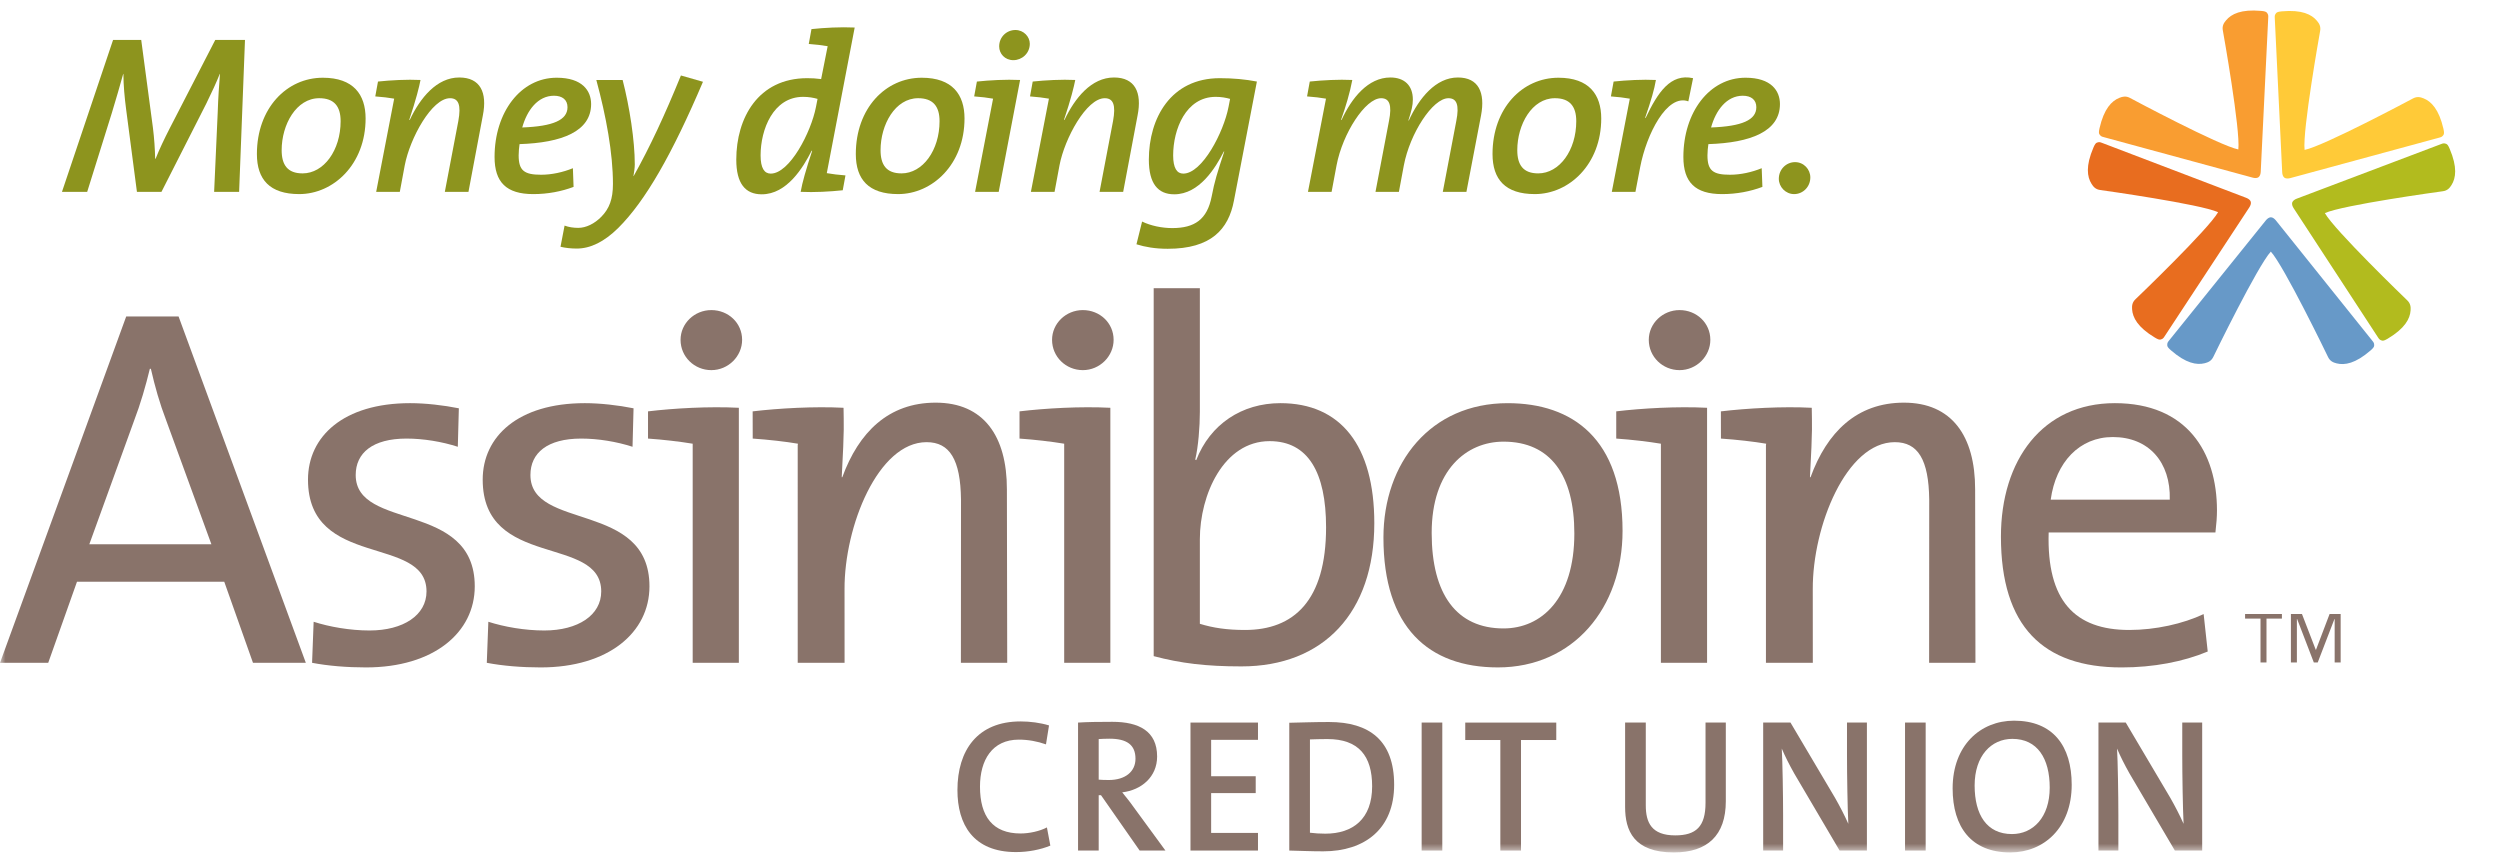 <?xml version="1.0" encoding="UTF-8"?>
<svg width="228px" height="78px" viewBox="0 0 228 78" version="1.1" xmlns="http://www.w3.org/2000/svg" xmlns:xlink="http://www.w3.org/1999/xlink">
    <!-- Generator: Sketch 55 (78076) - https://sketchapp.com -->
    <title>logo-acu_svg</title>
    <desc>Created with Sketch.</desc>
    <defs>
        <polygon id="path-1" points="0 77.301 223.912 77.301 223.912 0.515 0 0.515"></polygon>
    </defs>
    <g id="Online-banking" stroke="none" stroke-width="1" fill="none" fill-rule="evenodd">
        <g id="IB-iconset-OTHER-4" transform="translate(-1227, -165)">
            <g id="logo-acu" transform="translate(1227, 165)">
                <g id="ib/other/logo">
                    <g id="Group-57" stroke-width="1" transform="translate(0, 0.443)">
                        <path d="M21.808,17.053 L19.529,17.053 L19.858,9.745 C19.899,8.431 19.981,7.344 20.062,6.297 L20.043,6.297 C19.735,7.076 19.325,7.959 18.812,9.007 L14.726,17.053 L12.488,17.053 L11.504,9.54 C11.359,8.431 11.255,7.302 11.255,6.297 L11.236,6.297 C10.928,7.446 10.579,8.575 10.19,9.889 L7.952,17.053 L5.652,17.053 L10.313,3.197 L12.879,3.197 L13.946,11.203 C14.069,12.189 14.131,13.133 14.151,14.036 L14.191,14.036 C14.541,13.154 14.973,12.249 15.466,11.285 L19.633,3.197 L22.343,3.197 L21.808,17.053 Z" id="Fill-1" fill="#8D941E"></path>
                        <path d="M29.115,8.513 C27.021,8.513 25.687,10.915 25.687,13.255 C25.687,14.59 26.22,15.37 27.595,15.37 C29.525,15.37 31.065,13.276 31.065,10.607 C31.065,9.252 30.47,8.513 29.115,8.513 M27.288,17.258 C24.599,17.258 23.429,15.925 23.429,13.604 C23.429,9.437 26.14,6.646 29.443,6.646 C32.236,6.646 33.343,8.185 33.343,10.36 C33.343,14.548 30.408,17.258 27.288,17.258" id="Fill-3" fill="#8D941E"></path>
                        <path d="M42.724,17.053 L40.569,17.053 L41.801,10.587 C42.067,9.13 41.821,8.514 41.041,8.514 C39.378,8.514 37.386,12.168 36.914,14.631 L36.463,17.053 L34.308,17.053 L35.949,8.554 C35.498,8.473 34.821,8.39 34.225,8.35 L34.472,6.994 C35.622,6.871 37.14,6.789 38.351,6.851 C38.228,7.487 37.962,8.575 37.325,10.484 L37.367,10.505 C38.311,8.493 39.829,6.624 41.882,6.624 C43.812,6.624 44.448,8.001 44.038,10.074 L42.724,17.053 Z" id="Fill-5" fill="#8D941E"></path>
                        <path d="M50.524,8.288 C49.047,8.288 48.061,9.622 47.629,11.182 C50.441,11.08 51.756,10.504 51.756,9.334 C51.756,8.658 51.284,8.288 50.524,8.288 M47.383,12.701 C47.342,12.968 47.301,13.399 47.301,13.728 C47.301,15.123 47.814,15.493 49.353,15.493 C50.319,15.493 51.346,15.267 52.248,14.898 L52.31,16.602 C51.221,17.012 49.97,17.259 48.635,17.259 C46.173,17.259 45.104,16.171 45.104,13.871 C45.104,9.787 47.487,6.645 50.771,6.645 C53.11,6.645 53.91,7.836 53.91,9.047 C53.91,11.552 51.221,12.578 47.383,12.701" id="Fill-7" fill="#8D941E"></path>
                        <path d="M56.374,20.358 C55.101,21.61 53.849,22.226 52.597,22.226 C52.084,22.226 51.528,22.165 51.118,22.062 L51.489,20.132 C51.878,20.277 52.309,20.338 52.741,20.338 C53.438,20.338 54.218,19.968 54.854,19.312 C55.573,18.572 55.901,17.711 55.901,16.335 C55.901,13.543 55.286,10.177 54.384,6.851 L56.784,6.851 C57.42,9.314 57.892,12.373 57.892,14.548 C57.892,14.856 57.832,15.288 57.77,15.617 L57.789,15.617 C59.288,12.928 60.602,10.115 62.1,6.44 L64.111,7.016 C61.321,13.564 58.877,17.875 56.374,20.358" id="Fill-9" fill="#8D941E"></path>
                        <path d="M73.247,8.39 C70.515,8.39 69.366,11.366 69.366,13.728 C69.366,14.897 69.715,15.39 70.289,15.39 C72.014,15.39 73.965,11.634 74.416,9.313 L74.56,8.575 C74.191,8.471 73.759,8.39 73.247,8.39 L73.247,8.39 Z M75.403,15.348 C75.853,15.431 76.531,15.513 77.107,15.554 L76.858,16.91 C75.71,17.032 74.253,17.114 73.021,17.053 C73.164,16.211 73.512,15.001 74.068,13.317 L74.026,13.296 C73.247,14.836 71.769,17.278 69.47,17.278 C67.971,17.278 67.149,16.293 67.149,14.117 C67.149,10.32 69.141,6.687 73.617,6.687 C74.046,6.687 74.416,6.707 74.888,6.768 L75.483,3.771 C75.011,3.688 74.356,3.607 73.759,3.566 L74.006,2.211 C75.156,2.089 76.633,2.006 77.947,2.068 L75.403,15.348 Z" id="Fill-11" fill="#8D941E"></path>
                        <path d="M83.736,8.513 C81.641,8.513 80.307,10.915 80.307,13.255 C80.307,14.59 80.84,15.37 82.216,15.37 C84.146,15.37 85.687,13.276 85.687,10.607 C85.687,9.252 85.089,8.513 83.736,8.513 M81.909,17.258 C79.22,17.258 78.05,15.925 78.05,13.604 C78.05,9.437 80.76,6.646 84.063,6.646 C86.856,6.646 87.964,8.185 87.964,10.36 C87.964,14.548 85.03,17.258 81.909,17.258" id="Fill-13" fill="#8D941E"></path>
                        <path d="M92.419,5.044 C91.639,5.044 91.125,4.449 91.125,3.792 C91.125,2.909 91.821,2.293 92.604,2.293 C93.363,2.293 93.918,2.909 93.918,3.545 C93.918,4.429 93.197,5.044 92.419,5.044 L92.419,5.044 Z M91.082,17.053 L88.929,17.053 L90.569,8.555 C90.119,8.472 89.443,8.39 88.845,8.349 L89.093,6.995 C90.243,6.872 91.741,6.789 93.033,6.851 L91.082,17.053 Z" id="Fill-15" fill="#8D941E"></path>
                        <path d="M102.434,17.053 L100.28,17.053 L101.511,10.587 C101.777,9.13 101.533,8.514 100.752,8.514 C99.088,8.514 97.098,12.168 96.627,14.631 L96.176,17.053 L94.018,17.053 L95.662,8.554 C95.21,8.473 94.532,8.39 93.938,8.35 L94.183,6.994 C95.332,6.871 96.851,6.789 98.063,6.851 C97.939,7.487 97.674,8.575 97.037,10.484 L97.077,10.505 C98.023,8.493 99.54,6.624 101.594,6.624 C103.522,6.624 104.159,8.001 103.749,10.074 L102.434,17.053 Z" id="Fill-17" fill="#8D941E"></path>
                        <path d="M110.872,8.39 C108.141,8.39 106.992,11.366 106.992,13.728 C106.992,14.897 107.341,15.39 107.915,15.39 C109.639,15.39 111.591,11.634 112.041,9.313 L112.184,8.575 C111.817,8.471 111.384,8.39 110.872,8.39 L110.872,8.39 Z M112.535,17.854 C112.041,20.481 110.441,22.246 106.499,22.246 C105.349,22.246 104.425,22.082 103.645,21.836 L104.159,19.763 C104.96,20.152 105.985,20.358 106.91,20.358 C108.943,20.358 110.093,19.578 110.502,17.484 C110.768,16.088 111.015,15.308 111.652,13.379 L111.61,13.379 C110.872,14.836 109.393,17.278 107.094,17.278 C105.596,17.278 104.775,16.293 104.775,14.117 C104.775,10.32 106.786,6.687 111.243,6.687 C112.432,6.687 113.581,6.789 114.628,6.994 L112.535,17.854 Z" id="Fill-19" fill="#8D941E"></path>
                        <path d="M133.738,17.053 L131.583,17.053 L132.815,10.587 C133.102,9.13 132.856,8.514 132.097,8.514 C130.661,8.514 128.587,11.717 128.032,14.631 L127.58,17.053 L125.445,17.053 L126.676,10.587 C126.965,9.13 126.718,8.514 125.958,8.514 C124.521,8.514 122.448,11.717 121.895,14.631 L121.442,17.053 L119.287,17.053 L120.93,8.554 C120.478,8.473 119.799,8.39 119.204,8.35 L119.451,6.994 C120.6,6.871 122.12,6.789 123.33,6.851 C123.105,8.042 122.735,9.273 122.304,10.484 L122.346,10.505 C123.269,8.493 124.767,6.624 126.802,6.624 C128.073,6.624 128.852,7.344 128.852,8.637 C128.852,9.17 128.73,9.663 128.442,10.546 L128.483,10.546 C129.427,8.493 130.947,6.624 132.96,6.624 C134.847,6.624 135.462,8.001 135.073,10.074 L133.738,17.053 Z" id="Fill-21" fill="#8D941E"></path>
                        <path d="M141.805,8.513 C139.711,8.513 138.376,10.915 138.376,13.255 C138.376,14.59 138.91,15.37 140.285,15.37 C142.216,15.37 143.755,13.276 143.755,10.607 C143.755,9.252 143.157,8.513 141.805,8.513 M139.977,17.258 C137.288,17.258 136.118,15.925 136.118,13.604 C136.118,9.437 138.829,6.646 142.133,6.646 C144.924,6.646 146.033,8.185 146.033,10.36 C146.033,14.548 143.098,17.258 139.977,17.258" id="Fill-23" fill="#8D941E"></path>
                        <path d="M153.977,8.801 C152.027,8.083 150.159,11.798 149.585,14.795 L149.153,17.053 L146.997,17.053 L148.639,8.556 C148.188,8.473 147.512,8.39 146.915,8.35 L147.162,6.994 C148.311,6.871 149.831,6.79 151.019,6.851 C150.878,7.693 150.59,8.699 150.036,10.3 L150.078,10.32 C151.205,7.959 152.355,6.235 154.408,6.687 L153.977,8.801 Z" id="Fill-25" fill="#8D941E"></path>
                        <path d="M158.943,8.288 C157.466,8.288 156.481,9.622 156.05,11.182 C158.862,11.08 160.177,10.504 160.177,9.334 C160.177,8.658 159.704,8.288 158.943,8.288 M155.804,12.701 C155.762,12.968 155.72,13.399 155.72,13.728 C155.72,15.123 156.234,15.493 157.774,15.493 C158.739,15.493 159.766,15.267 160.667,14.898 L160.731,16.602 C159.643,17.012 158.391,17.259 157.056,17.259 C154.592,17.259 153.524,16.171 153.524,13.871 C153.524,9.787 155.907,6.645 159.192,6.645 C161.53,6.645 162.331,7.836 162.331,9.047 C162.331,11.552 159.643,12.578 155.804,12.701" id="Fill-27" fill="#8D941E"></path>
                        <path d="M163.624,17.259 C162.845,17.259 162.228,16.602 162.228,15.863 C162.228,15 162.906,14.343 163.708,14.343 C164.507,14.343 165.102,15 165.102,15.739 C165.102,16.602 164.424,17.259 163.624,17.259" id="Fill-29" fill="#8D941E"></path>
                        <path d="M92.661,77.266 C88.752,77.266 87.318,74.742 87.318,71.611 C87.318,67.978 89.15,65.351 93.077,65.351 C93.941,65.351 94.875,65.472 95.671,65.715 L95.393,67.444 C94.615,67.167 93.768,67.011 92.919,67.011 C90.482,67.011 89.375,68.879 89.375,71.3 C89.375,74.015 90.534,75.57 93.077,75.57 C93.872,75.57 94.822,75.364 95.479,75.018 L95.791,76.678 C94.909,77.041 93.784,77.266 92.661,77.266" id="Fill-31" fill="#89736A"></path>
                        <path d="M101.186,66.926 C100.808,66.926 100.478,66.944 100.201,66.959 L100.201,70.66 C100.373,70.677 100.702,70.694 101.117,70.694 C102.641,70.694 103.556,69.917 103.556,68.757 C103.556,67.478 102.761,66.926 101.186,66.926 L101.186,66.926 Z M103.936,77.128 L100.41,72.077 L100.201,72.077 L100.201,77.128 L98.318,77.128 L98.318,65.456 C99.163,65.402 100.132,65.387 101.446,65.387 C103.867,65.387 105.529,66.233 105.529,68.55 C105.529,70.417 104.092,71.612 102.347,71.819 C102.674,72.235 103.039,72.665 103.313,73.063 L106.288,77.128 L103.936,77.128 Z" id="Fill-33" fill="#89736A"></path>
                        <polygon id="Fill-35" fill="#89736A" points="108.572 77.127 108.572 65.455 114.728 65.455 114.728 67.03 110.456 67.03 110.456 70.35 114.521 70.35 114.521 71.888 110.456 71.888 110.456 75.519 114.728 75.519 114.728 77.127"></polygon>
                        <path d="M121.059,66.959 C120.487,66.959 119.881,66.977 119.467,66.992 L119.467,75.501 C119.848,75.555 120.418,75.588 120.867,75.588 C123.375,75.588 125.139,74.257 125.139,71.266 C125.139,68.498 123.911,66.959 121.059,66.959 M120.678,77.198 C119.484,77.198 118.499,77.145 117.582,77.128 L117.582,65.473 C118.499,65.455 119.848,65.404 121.197,65.404 C124.88,65.404 127.146,67.081 127.146,71.128 C127.146,75.139 124.481,77.198 120.678,77.198" id="Fill-37" fill="#89736A"></path>
                        <mask id="mask-2" fill="white">
                            <use xlink:href="#path-1"></use>
                        </mask>
                        <g id="Clip-40"></g>
                        <polygon id="Fill-39" fill="#89736A" mask="url(#mask-2)" points="129.654 77.127 131.538 77.127 131.538 65.454 129.654 65.454"></polygon>
                        <polygon id="Fill-41" fill="#89736A" mask="url(#mask-2)" points="138.716 67.046 138.716 77.128 136.831 77.128 136.831 67.046 133.631 67.046 133.631 65.457 141.932 65.457 141.932 67.046"></polygon>
                        <path d="M152.656,77.3 C148.99,77.3 148.21,75.294 148.21,73.149 L148.21,65.455 L150.096,65.455 L150.096,73.013 C150.096,74.568 150.615,75.744 152.778,75.744 C154.68,75.744 155.544,74.948 155.544,72.77 L155.544,65.455 L157.394,65.455 L157.394,72.632 C157.394,75.744 155.716,77.3 152.656,77.3" id="Fill-42" fill="#89736A" mask="url(#mask-2)"></path>
                        <path d="M167.771,77.127 L163.639,70.107 C163.172,69.277 162.806,68.55 162.497,67.825 C162.566,68.965 162.619,72.06 162.619,73.91 L162.619,77.127 L160.802,77.127 L160.802,65.455 L163.292,65.455 L167.356,72.321 C167.789,73.08 168.22,73.91 168.567,74.69 C168.496,73.359 168.446,70.261 168.446,68.413 L168.446,65.455 L170.262,65.455 L170.262,77.127 L167.771,77.127 Z" id="Fill-43" fill="#89736A" mask="url(#mask-2)"></path>
                        <polygon id="Fill-44" fill="#89736A" mask="url(#mask-2)" points="173.739 77.127 175.621 77.127 175.621 65.454 173.739 65.454"></polygon>
                        <path d="M183.527,66.942 C181.606,66.942 180.086,68.481 180.086,71.196 C180.086,73.86 181.193,75.623 183.492,75.623 C185.413,75.623 186.934,74.102 186.934,71.387 C186.934,68.722 185.809,66.942 183.527,66.942 M183.335,77.3 C179.792,77.3 178.08,75 178.08,71.457 C178.08,67.546 180.605,65.283 183.682,65.283 C187.228,65.283 188.939,67.581 188.939,71.127 C188.939,75.035 186.415,77.3 183.335,77.3" id="Fill-45" fill="#89736A" mask="url(#mask-2)"></path>
                        <path d="M198.348,77.127 L194.216,70.107 C193.748,69.277 193.385,68.55 193.074,67.825 C193.143,68.965 193.195,72.06 193.195,73.91 L193.195,77.127 L191.379,77.127 L191.379,65.455 L193.869,65.455 L197.933,72.321 C198.365,73.08 198.797,73.91 199.143,74.69 C199.074,73.359 199.022,70.261 199.022,68.413 L199.022,65.455 L200.839,65.455 L200.839,77.127 L198.348,77.127 Z" id="Fill-46" fill="#89736A" mask="url(#mask-2)"></path>
                        <path d="M153.176,33.313 C151.632,33.313 150.369,32.097 150.369,30.551 C150.369,29.054 151.632,27.837 153.176,27.837 C154.72,27.837 155.983,29.006 155.983,30.551 C155.983,32.05 154.72,33.313 153.176,33.313 L153.176,33.313 Z M155.685,60.005 L151.474,60.005 L151.474,40.023 C150.349,39.835 148.759,39.647 147.401,39.555 L147.401,37.073 C149.742,36.793 152.972,36.606 155.685,36.747 L155.685,60.005 Z" id="Fill-47" fill="#89736A" mask="url(#mask-2)"></path>
                        <path d="M15.164,37.916 C14.555,36.325 14.134,34.828 13.759,33.19 L13.666,33.19 C13.292,34.735 12.824,36.372 12.214,37.963 L8.145,49.195 L19.28,49.195 L15.164,37.916 Z M23.072,60.005 L20.452,52.612 L7.021,52.612 L4.398,60.005 L0.001,60.005 L11.511,28.417 L16.285,28.417 L27.892,60.005 L23.072,60.005 Z" id="Fill-48" fill="#89736A" mask="url(#mask-2)"></path>
                        <path d="M33.377,60.426 C31.646,60.426 29.914,60.285 28.461,60.005 L28.604,56.262 C30.054,56.728 31.925,57.057 33.703,57.057 C36.793,57.057 38.898,55.654 38.898,53.499 C38.898,48.305 28.089,51.487 28.089,43.299 C28.089,39.367 31.319,36.325 37.402,36.325 C38.806,36.325 40.443,36.513 41.847,36.794 L41.753,40.303 C40.304,39.835 38.618,39.555 37.074,39.555 C33.984,39.555 32.44,40.865 32.44,42.878 C32.44,47.978 43.298,45.217 43.298,53.032 C43.298,57.244 39.554,60.426 33.377,60.426" id="Fill-49" fill="#89736A" mask="url(#mask-2)"></path>
                        <path d="M49.31,60.426 C47.578,60.426 45.847,60.285 44.396,60.005 L44.537,56.262 C45.988,56.728 47.86,57.057 49.638,57.057 C52.727,57.057 54.832,55.654 54.832,53.499 C54.832,48.305 44.022,51.487 44.022,43.299 C44.022,39.367 47.251,36.325 53.336,36.325 C54.739,36.325 56.377,36.513 57.78,36.794 L57.687,40.303 C56.237,39.835 54.552,39.555 53.008,39.555 C49.919,39.555 48.375,40.865 48.375,42.878 C48.375,47.978 59.231,45.217 59.231,53.032 C59.231,57.244 55.489,60.426 49.31,60.426" id="Fill-50" fill="#89736A" mask="url(#mask-2)"></path>
                        <path d="M64.875,33.313 C63.33,33.313 62.067,32.097 62.067,30.551 C62.067,29.054 63.33,27.837 64.875,27.837 C66.418,27.837 67.681,29.006 67.681,30.551 C67.681,32.05 66.418,33.313 64.875,33.313 L64.875,33.313 Z M67.383,60.005 L63.173,60.005 L63.173,40.023 C62.048,39.835 60.458,39.647 59.099,39.555 L59.099,37.073 C61.44,36.793 64.669,36.606 67.383,36.747 L67.383,60.005 Z" id="Fill-51" fill="#89736A" mask="url(#mask-2)"></path>
                        <path d="M98.756,33.313 C97.211,33.313 95.948,32.097 95.948,30.551 C95.948,29.054 97.211,27.837 98.756,27.837 C100.299,27.837 101.562,29.006 101.562,30.551 C101.562,32.05 100.299,33.313 98.756,33.313 L98.756,33.313 Z M101.264,60.005 L97.054,60.005 L97.054,40.023 C95.929,39.835 94.338,39.647 92.98,39.555 L92.98,37.073 C95.323,36.793 98.551,36.606 101.264,36.747 L101.264,60.005 Z" id="Fill-52" fill="#89736A" mask="url(#mask-2)"></path>
                        <path d="M115.791,39.789 C111.578,39.789 109.427,44.703 109.427,48.727 L109.427,56.448 C110.643,56.822 111.906,57.01 113.543,57.01 C117.991,57.01 120.938,54.343 120.938,47.651 C120.938,42.643 119.301,39.789 115.791,39.789 M113.218,60.333 C109.989,60.333 107.695,60.053 105.216,59.397 L105.216,25.843 L109.427,25.843 L109.427,37.122 C109.427,38.479 109.284,40.304 109.005,41.473 L109.097,41.52 C110.362,38.244 113.265,36.325 116.773,36.325 C122.249,36.325 125.337,40.163 125.337,47.276 C125.337,55.419 120.705,60.333 113.218,60.333" id="Fill-53" fill="#89736A" mask="url(#mask-2)"></path>
                        <path d="M137.12,39.835 C133.752,39.835 130.569,42.409 130.569,48.165 C130.569,53.782 132.862,56.87 137.12,56.87 C140.584,56.87 143.58,54.156 143.58,48.212 C143.58,42.924 141.426,39.835 137.12,39.835 M136.605,60.425 C130.29,60.425 126.17,56.776 126.17,48.586 C126.17,41.753 130.477,36.326 137.494,36.326 C143.438,36.326 147.977,39.601 147.977,47.977 C147.977,54.998 143.485,60.425 136.605,60.425" id="Fill-54" fill="#89736A" mask="url(#mask-2)"></path>
                        <path d="M192.688,39.415 C189.647,39.415 187.493,41.707 187.025,45.124 L197.883,45.124 C197.976,41.707 195.964,39.415 192.688,39.415 M202.047,48.119 L186.838,48.119 C186.652,54.343 189.223,57.01 194.186,57.01 C196.571,57.01 199.1,56.448 200.972,55.561 L201.344,58.976 C199.1,59.912 196.385,60.427 193.485,60.427 C186.323,60.427 182.485,56.683 182.485,48.493 C182.485,41.52 186.276,36.325 192.875,36.325 C199.427,36.325 202.188,40.772 202.188,46.107 C202.188,46.668 202.141,47.323 202.047,48.119" id="Fill-55" fill="#89736A" mask="url(#mask-2)"></path>
                        <path d="M91.858,60.005 L87.634,60.005 L87.644,45.123 C87.6,41.473 86.617,39.882 84.503,39.882 C80.088,39.882 76.997,47.546 77.022,53.303 L77.025,60.005 L72.752,60.005 L72.751,40.163 L72.772,40.023 C71.678,39.835 70.058,39.649 68.648,39.555 L68.642,37.074 C70.987,36.794 74.309,36.606 76.931,36.747 C76.944,38.29 77.022,38.406 76.766,43.075 L76.817,43.082 C78.317,38.974 81.037,36.279 85.334,36.279 C89.702,36.279 91.835,39.32 91.829,44.187 L91.858,60.005 Z" id="Fill-56" fill="#89736A" mask="url(#mask-2)"></path>
                    </g>
                    <path d="M180.161,60.448 L175.936,60.448 L175.945,45.566 C175.901,41.916 174.918,40.325 172.806,40.325 C168.391,40.325 165.299,47.989 165.325,53.746 L165.329,60.448 L161.054,60.448 L161.053,40.606 L161.075,40.466 C159.981,40.278 158.36,40.092 156.95,39.998 L156.945,37.517 C159.29,37.237 162.612,37.049 165.232,37.19 C165.246,38.733 165.325,38.849 165.068,43.518 L165.121,43.525 C166.618,39.417 169.339,36.722 173.636,36.722 C178.005,36.722 180.136,39.763 180.132,44.63 L180.161,60.448 Z" id="Fill-58" fill="#89736A"></path>
                    <g id="Group" stroke-width="1" transform="translate(190.413, 0)">
                        <path d="M14.855,18.39 C14.91,18.557 14.821,18.768 14.721,18.918 L7.002,30.667 C6.881,30.863 6.828,30.904 6.645,30.962 C6.529,30.999 6.382,30.953 6.105,30.783 C4.548,29.85 4.083,28.962 4.034,28.206 C4.014,27.894 4.032,27.58 4.352,27.281 C4.555,27.092 11,20.898 11.878,19.353 C10.261,18.613 1.409,17.366 1.134,17.33 C0.699,17.274 0.502,17.032 0.335,16.766 C-0.069,16.126 -0.21,15.134 0.505,13.465 C0.632,13.166 0.72,13.041 0.839,13.004 C1.02,12.944 1.085,12.947 1.3,13.033 L14.435,18.039 C14.604,18.103 14.803,18.223 14.855,18.39" id="Fill-63" fill="#E86D1F"></path>
                        <path d="M16.69,19.815 C16.864,19.814 17.04,19.966 17.151,20.107 L25.942,31.076 C26.09,31.252 26.112,31.315 26.112,31.507 C26.112,31.63 26.021,31.754 25.777,31.965 C24.403,33.158 23.416,33.325 22.685,33.139 C22.382,33.061 22.09,32.948 21.901,32.552 C21.782,32.301 17.885,24.256 16.686,22.945 C15.485,24.253 11.563,32.288 11.446,32.538 C11.257,32.934 10.963,33.046 10.662,33.125 C9.927,33.311 8.942,33.139 7.572,31.943 C7.327,31.729 7.237,31.606 7.24,31.484 C7.237,31.293 7.262,31.231 7.408,31.053 L16.227,20.105 C16.339,19.964 16.514,19.815 16.69,19.815" id="Fill-65" fill="#6799C8"></path>
                        <path d="M18.639,18.465 C18.692,18.299 18.889,18.177 19.059,18.115 L32.205,13.143 C32.419,13.058 32.487,13.056 32.669,13.116 C32.785,13.153 32.875,13.279 33,13.578 C33.71,15.25 33.566,16.239 33.162,16.88 C32.994,17.144 32.798,17.388 32.361,17.443 C32.087,17.478 23.23,18.699 21.614,19.435 C22.485,20.982 28.917,27.193 29.119,27.383 C29.436,27.684 29.453,27.997 29.432,28.309 C29.382,29.064 28.916,29.951 27.356,30.882 C27.076,31.049 26.932,31.096 26.818,31.059 C26.636,31 26.582,30.958 26.457,30.764 L18.772,18.996 C18.671,18.844 18.585,18.632 18.636,18.465 L18.639,18.465 Z" id="Fill-67" fill="#B2BB1E"></path>
                        <path d="M17.925,16.205 C17.782,16.101 17.729,15.879 17.723,15.698 L17.047,1.657 C17.032,1.426 17.049,1.362 17.161,1.207 C17.234,1.109 17.378,1.062 17.705,1.033 C19.512,0.873 20.412,1.316 20.894,1.9 C21.094,2.139 21.262,2.402 21.182,2.834 C21.131,3.106 19.564,11.908 19.766,13.672 C21.508,13.32 29.398,9.116 29.64,8.984 C30.025,8.774 30.327,8.854 30.617,8.97 C31.32,9.25 32.02,9.97 32.427,11.741 C32.497,12.057 32.5,12.209 32.428,12.309 C32.315,12.462 32.26,12.5 32.036,12.556 L18.47,16.241 C18.296,16.29 18.067,16.308 17.925,16.205" id="Fill-69" fill="#FFCA38"></path>
                        <path d="M15.563,16.163 C15.422,16.266 15.193,16.247 15.018,16.197 L1.454,12.508 C1.23,12.452 1.175,12.414 1.062,12.259 C0.99,12.161 0.992,12.008 1.065,11.69 C1.471,9.919 2.169,9.204 2.874,8.923 C3.164,8.808 3.465,8.727 3.852,8.937 C4.093,9.071 11.982,13.275 13.723,13.63 C13.924,11.864 12.364,3.063 12.312,2.79 C12.229,2.359 12.4,2.096 12.601,1.857 C13.084,1.273 13.981,0.831 15.792,0.993 C16.115,1.02 16.26,1.066 16.333,1.165 C16.446,1.32 16.464,1.383 16.449,1.614 L15.766,15.656 C15.759,15.834 15.706,16.061 15.563,16.161 L15.563,16.163 Z" id="Fill-60" fill="#F99D31"></path>
                    </g>
                    <path d="M213.468,60.416 L212.921,60.416 L212.921,56.455 L212.901,56.455 L211.377,60.416 L211.02,60.416 L209.498,56.455 L209.476,56.455 L209.476,60.416 L208.931,60.416 L208.931,55.994 L209.938,55.994 L211.197,59.26 L211.219,59.26 L212.46,55.994 L213.468,55.994 L213.468,60.416 Z M208.111,56.414 L206.704,56.414 L206.704,60.416 L206.159,60.416 L206.159,56.414 L204.751,56.414 L204.751,55.994 L208.111,55.994 L208.111,56.414 Z" id="Fill-72" fill="#89736A"></path>
                </g>
            </g>
        </g>
    </g>
</svg>